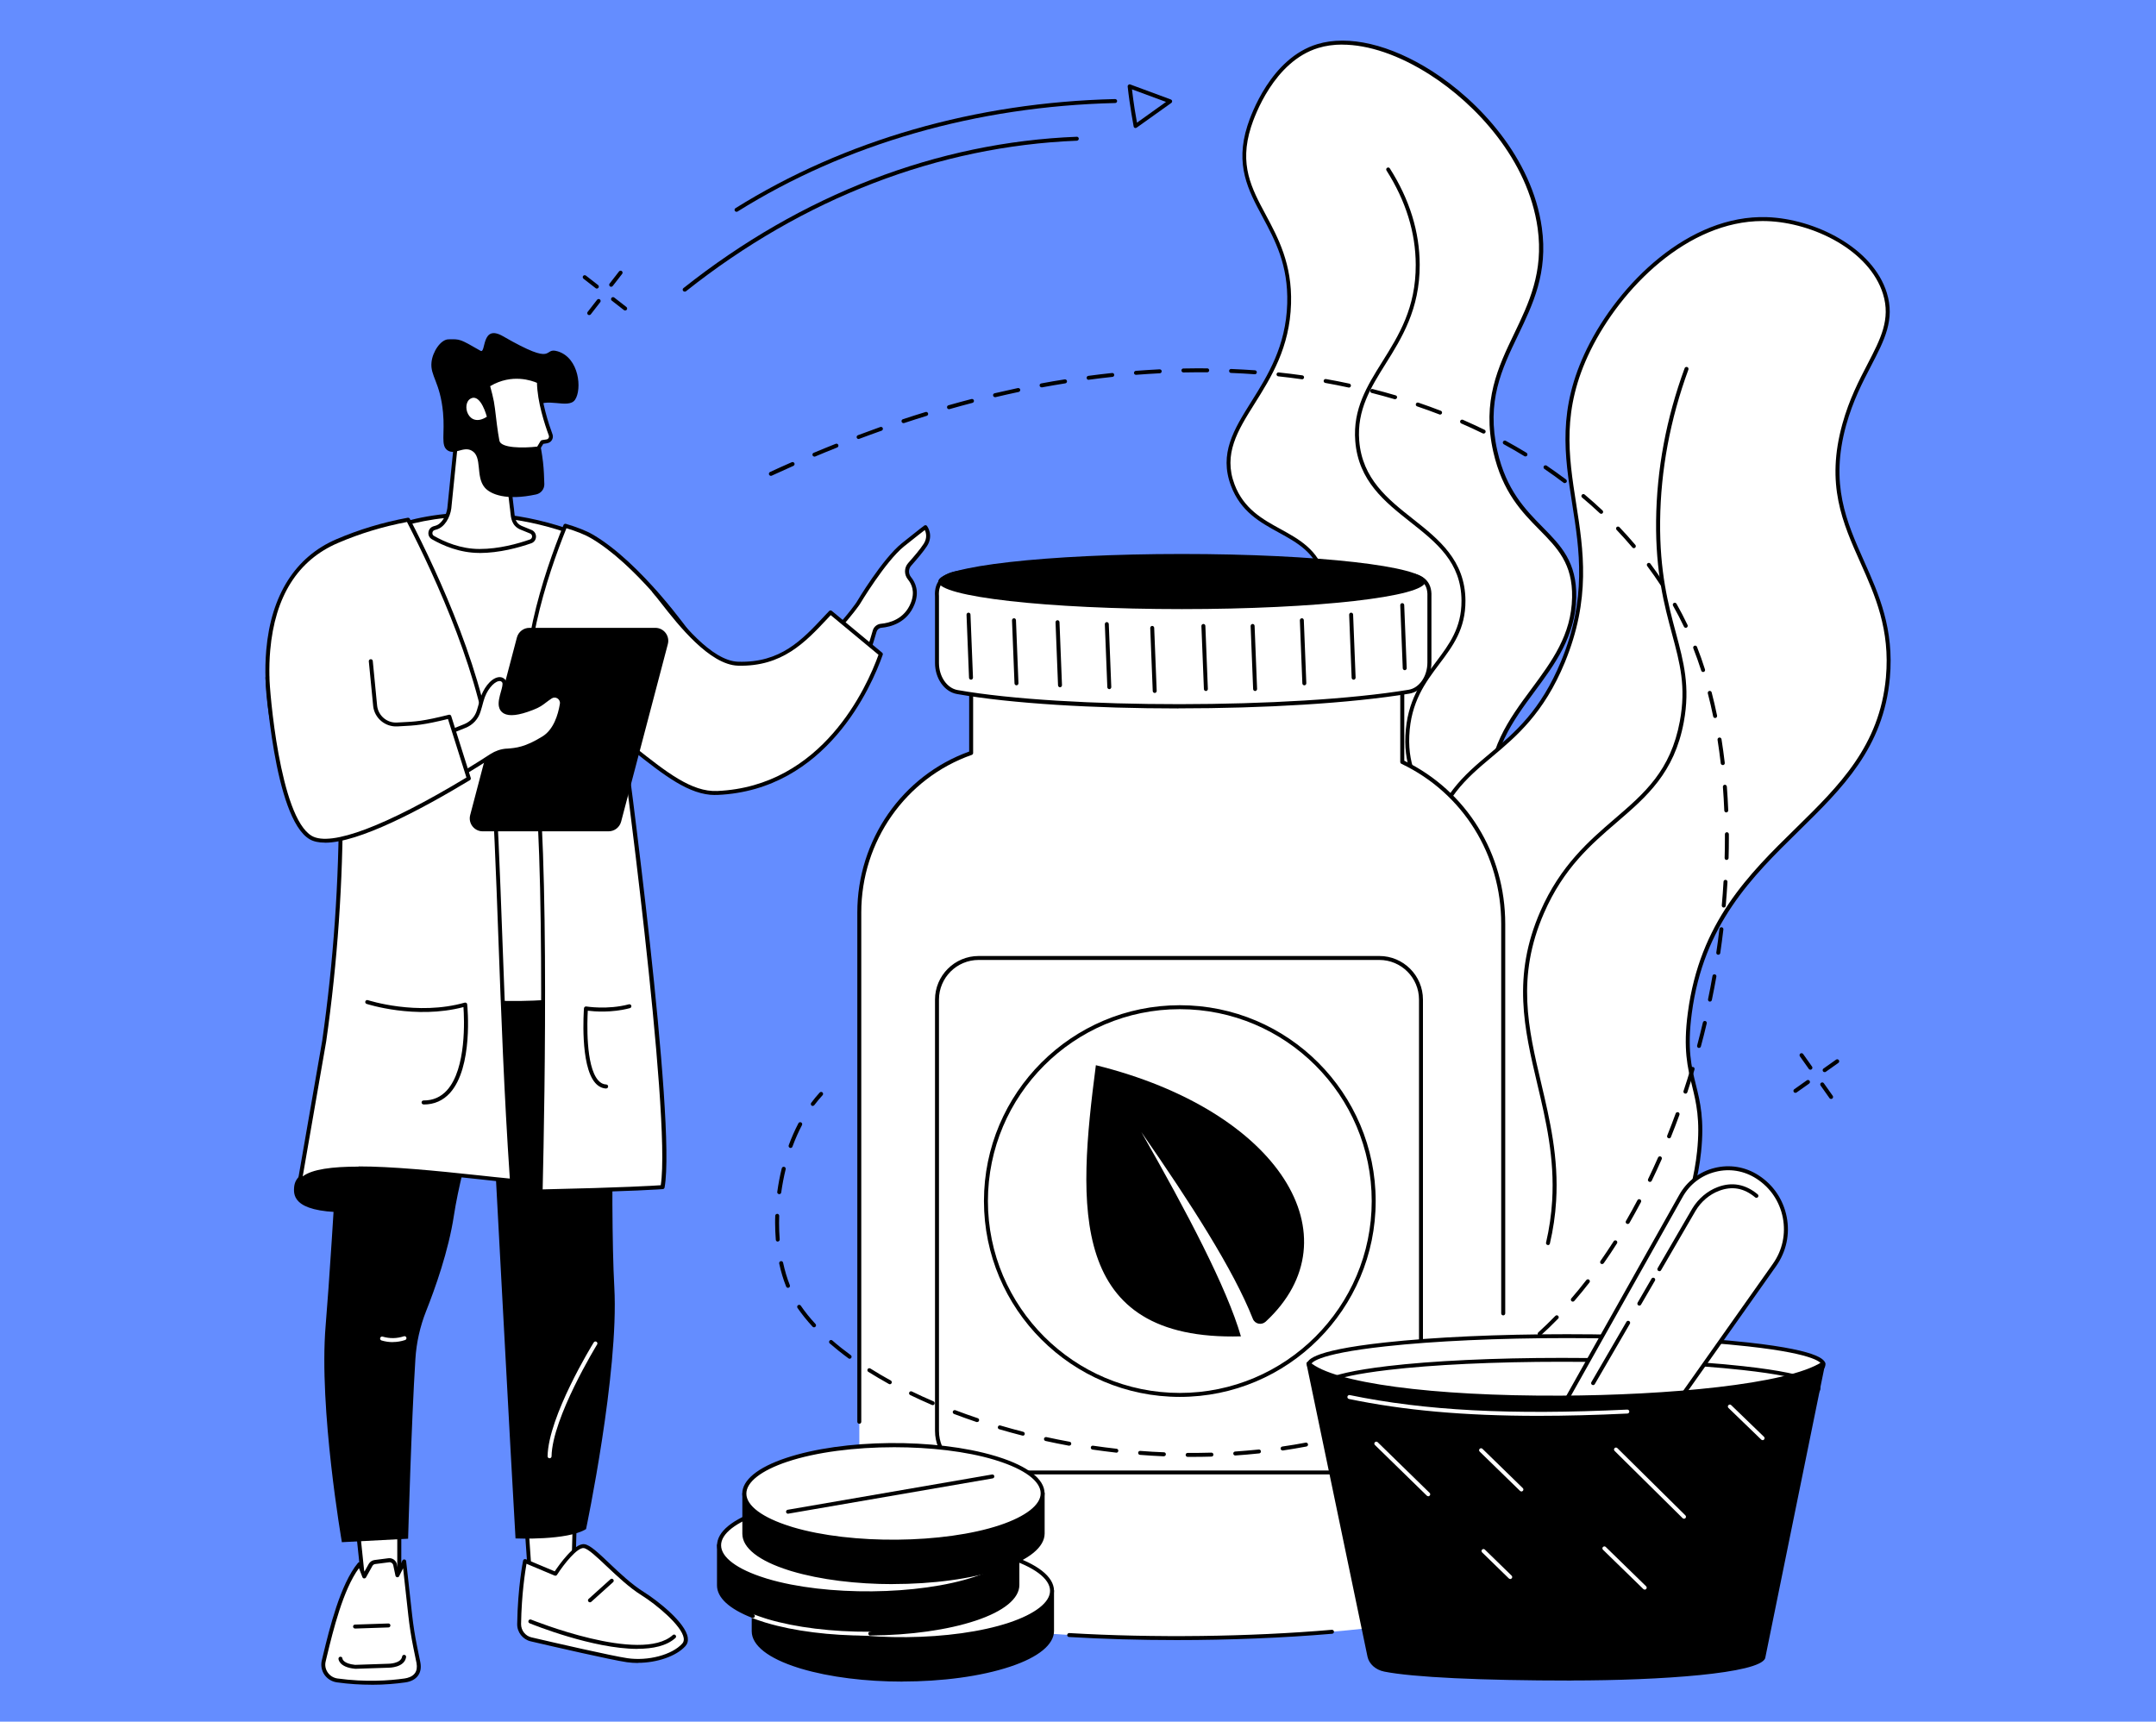<?xml version="1.0" encoding="UTF-8"?>
<svg id="Layer_1" data-name="Layer 1" xmlns="http://www.w3.org/2000/svg" viewBox="0 0 310.53 248">
  <defs>
    <style>
      .cls-1 {
        fill: #000;
      }

      .cls-1, .cls-2, .cls-3 {
        stroke-width: 0px;
      }

      .cls-2 {
        fill: #fff;
      }

      .cls-3 {
        fill: #648dff;
      }
    </style>
  </defs>
  <rect class="cls-3" width="310.53" height="248"/>
  <g id="Homeopathy">
    <g>
      <g>
        <g>
          <path class="cls-2" d="M192.66,144.16c-2.89-2.22,9.53-11.27,6.56-21.15-2.71-9.03-15.04-7.99-17.03-16.4-2.13-9,10.94-14.65,8.4-23.72-1.95-6.99-10.3-5.72-13.04-13.01-3.3-8.75,7.74-13.23,8.12-26.15.35-12.07-9.09-15.1-5.75-25.54.43-1.36,3.22-9.53,9.86-11.56,10.8-3.29,29.76,10.33,31.98,26.2,1.87,13.36-9.53,18.32-6.39,32.19,2.66,11.75,11.55,11.28,11.35,21.05-.23,11.56-12.76,16.07-12.03,28.81.38,6.67,3.94,7.54,2.67,12.7-2.69,10.91-21.51,19.03-24.7,16.58Z"/>
          <path class="cls-1" d="M194.47,144.88c-.87,0-1.55-.16-1.98-.5-1.38-1.06,0-3.14,1.9-6.02,2.65-4.01,6.29-9.51,4.56-15.27-1.33-4.43-5.09-6.4-8.73-8.31-3.58-1.88-7.29-3.81-8.3-8.11-1.08-4.57,1.65-8.31,4.3-11.92,2.75-3.76,5.35-7.32,4.11-11.78-.95-3.4-3.47-4.78-6.13-6.25-2.7-1.48-5.5-3.02-6.9-6.74-1.75-4.65.42-8.12,2.94-12.14,2.34-3.73,4.98-7.95,5.16-14.12.16-5.55-1.74-9.09-3.57-12.51-2.05-3.82-3.98-7.42-2.16-13.11.51-1.61,3.41-9.72,10.05-11.74,4.5-1.37,10.53.05,16.55,3.89,6.71,4.29,14.39,12.46,15.8,22.54.91,6.49-1.29,11.06-3.42,15.49-2.36,4.91-4.59,9.55-2.98,16.68,1.28,5.65,4.05,8.46,6.49,10.94,2.67,2.71,4.97,5.05,4.87,10.17-.11,5.58-3.09,9.61-5.97,13.5-3.16,4.28-6.44,8.7-6.06,15.28.17,3.03,1.01,4.83,1.75,6.43.87,1.87,1.62,3.49.91,6.36-1.94,7.88-11.92,13.99-18.15,16.18-2.01.7-3.73,1.06-5.02,1.06ZM193.34,6.42c-1.23,0-2.4.16-3.47.49-6.37,1.94-9.18,9.81-9.68,11.37-1.74,5.46.05,8.8,2.12,12.66,1.78,3.33,3.81,7.1,3.64,12.8-.18,6.33-2.87,10.62-5.25,14.41-2.44,3.89-4.54,7.25-2.89,11.63,1.33,3.52,4.03,5.01,6.64,6.44,2.65,1.46,5.39,2.96,6.41,6.59,1.32,4.73-1.48,8.56-4.2,12.27-2.69,3.67-5.22,7.14-4.2,11.46.96,4.05,4.38,5.84,8.01,7.74,3.74,1.96,7.61,3.98,9.01,8.65,1.81,6.02-1.91,11.64-4.63,15.75-1.67,2.52-2.99,4.52-2.03,5.25.89.68,3.36.43,6.46-.65,6.12-2.14,15.9-8.11,17.79-15.77.66-2.68-.02-4.14-.87-5.98-.76-1.64-1.62-3.49-1.8-6.63-.39-6.79,2.94-11.3,6.17-15.66,2.96-4,5.75-7.78,5.86-13.17.1-4.88-2.13-7.14-4.71-9.76-2.5-2.53-5.32-5.41-6.64-11.22-1.66-7.32.72-12.27,3.02-17.05,2.09-4.35,4.25-8.84,3.37-15.16-1.38-9.89-8.93-17.92-15.54-22.13-4.43-2.83-8.84-4.32-12.61-4.32Z"/>
        </g>
        <path class="cls-1" d="M196.55,141.3c-.09,0-.18-.05-.24-.13-.09-.13-.05-.31.08-.4,7.51-4.96,11.67-10.06,12.39-15.17.53-3.8-1.1-6.33-2.83-9.01-1.84-2.86-3.75-5.81-3.53-10.61.23-5.06,2.36-7.89,4.42-10.64,1.89-2.52,3.68-4.9,3.66-8.81-.03-5.54-3.59-8.35-7.36-11.33-3.68-2.91-7.49-5.92-7.94-11.67-.36-4.62,1.7-7.92,3.89-11.42,2.38-3.81,4.84-7.74,4.82-13.97-.01-4.64-1.43-9.21-4.21-13.58-.08-.13-.05-.31.09-.39.13-.08.31-.05.39.09,2.84,4.46,4.29,9.13,4.3,13.88.02,6.39-2.6,10.58-4.91,14.27-2.13,3.41-4.15,6.64-3.8,11.07.43,5.5,4.14,8.43,7.72,11.26,3.71,2.93,7.54,5.96,7.58,11.77.02,4.11-1.82,6.56-3.78,9.16-2.01,2.67-4.09,5.44-4.31,10.32-.21,4.61,1.65,7.49,3.44,10.27,1.79,2.77,3.48,5.39,2.92,9.4-.74,5.28-4.99,10.51-12.64,15.57-.05.03-.1.05-.16.05Z"/>
      </g>
      <g>
        <g>
          <path class="cls-2" d="M190.79,215.81c-1.56-1.91,9.52-8.64,15.3-26.93,3.49-11.08,3.29-20.86,3.03-30.01-.65-22.66-6.14-25.55-3.3-37,3.41-13.74,13.15-11.64,19.31-26.55,7.59-18.39-4.62-27.93,3.68-44.92,4.54-9.28,14.43-19.23,25.69-18.83,6.81.24,15,4.29,16.98,10.7,1.91,6.19-3.38,9.96-5.85,18.88-4.41,15.92,7.66,21.22,6.28,36.46-1.87,20.69-25.23,23.35-28.53,48.32-1.33,10.05,2.35,10.46,1.34,19.98-3.4,32.15-50.85,53.69-53.93,49.91Z"/>
          <path class="cls-1" d="M192.24,216.53c-.75,0-1.36-.15-1.67-.53-.72-.88.42-2.25,2.48-4.72,3.41-4.09,9.12-10.92,12.76-22.48,3.55-11.26,3.27-21.17,3.02-29.92-.31-10.72-1.68-16.9-2.78-21.87-1.22-5.5-2.02-9.13-.51-15.21,1.77-7.15,5.29-10.11,9.02-13.24,3.61-3.03,7.34-6.17,10.3-13.35,3.72-9.02,2.64-15.92,1.59-22.6-1.1-7.03-2.14-13.66,2.1-22.34,4.61-9.42,14.7-19.38,25.96-18.99,6.89.24,15.23,4.38,17.25,10.9,1.19,3.86-.33,6.79-2.25,10.49-1.23,2.37-2.63,5.06-3.6,8.55-2.37,8.54.04,13.92,2.58,19.63,2.14,4.79,4.34,9.74,3.71,16.79-.91,10.08-6.84,15.9-13.12,22.06-6.74,6.61-13.71,13.44-15.41,26.27-.68,5.13-.06,7.65.6,10.32.61,2.45,1.23,4.99.74,9.65-1.54,14.57-11.98,26.21-20.46,33.42-10.03,8.52-21.43,14.39-28.29,16.43-1.31.39-2.84.75-4.01.75ZM253.86,31.84c-10.76,0-20.36,9.6-24.8,18.68-4.16,8.51-3.13,15.06-2.05,22,1.06,6.76,2.15,13.74-1.63,22.91-3.02,7.32-6.97,10.64-10.46,13.57-3.81,3.2-7.1,5.97-8.83,12.94-1.48,5.96-.68,9.53.52,14.95,1.11,4.99,2.48,11.2,2.79,21.97.25,8.79.54,18.76-3.04,30.11-3.68,11.66-9.43,18.55-12.87,22.67-1.68,2.02-2.9,3.48-2.48,3.99.35.43,1.87.55,5.08-.4,11.41-3.39,45.46-22.13,48.34-49.36.48-4.56-.13-7.05-.72-9.45-.64-2.6-1.31-5.3-.61-10.54,1.72-13.02,8.76-19.93,15.57-26.6,6.2-6.08,12.06-11.83,12.96-21.7.62-6.9-1.55-11.78-3.66-16.5-2.59-5.8-5.03-11.28-2.61-20.01.98-3.54,2.39-6.26,3.64-8.66,1.86-3.59,3.34-6.42,2.21-10.06-1.94-6.28-10.02-10.27-16.72-10.5-.21,0-.42-.01-.63-.01Z"/>
        </g>
        <path class="cls-1" d="M222.95,179.34s-.04,0-.06,0c-.15-.04-.25-.19-.21-.34.46-1.99.76-4.02.88-6.03.37-6.17-.9-11.58-2.14-16.81-1.88-7.98-3.66-15.52.44-24.89,2.89-6.6,7.04-10.17,10.7-13.32,4.33-3.72,8.07-6.94,9.39-14.06.92-4.96.02-8.32-1.13-12.58-1.11-4.14-2.37-8.83-2.29-16.29.08-7.38,1.46-14.77,4.11-21.98.05-.15.22-.22.37-.17.15.05.22.22.17.37-2.62,7.15-3.99,14.48-4.07,21.79-.08,7.38,1.17,12.03,2.27,16.14,1.12,4.16,2.08,7.75,1.14,12.83-1.35,7.31-5.35,10.75-9.58,14.39-3.79,3.26-7.72,6.63-10.55,13.12-4.03,9.2-2.27,16.65-.41,24.53,1.24,5.27,2.53,10.72,2.15,16.97-.12,2.05-.43,4.11-.9,6.13-.03.13-.15.22-.28.22Z"/>
      </g>
    </g>
    <g>
      <path class="cls-1" d="M64.56,170.28s-3.38,4.02-13.38,4.33c-8.79.27-8.92-2.24-8.82-3.55.1-1.38,1.07-3.17,8.69-4.02,8.52-.95,13.52,3.24,13.52,3.24Z"/>
      <g>
        <path class="cls-1" d="M52.36,240.24c-1.37,0-2.85-.12-4.32-.46-.15-.03-.25-.19-.22-.34.04-.15.19-.25.34-.22,5.04,1.15,10.3-.33,10.35-.34.15-.04.31.04.35.2.04.15-.04.31-.2.35-.16.04-2.88.81-6.31.81Z"/>
        <g>
          <polygon class="cls-2" points="51.57 220.65 52.37 228.24 57.5 228.85 57.5 219.84 51.57 220.65"/>
          <path class="cls-1" d="M57.5,229.13s-.02,0-.03,0l-5.13-.6c-.13-.02-.24-.12-.25-.25l-.8-7.59c-.02-.15.09-.29.25-.31l5.93-.81c.08-.01.16.01.23.07.06.05.1.13.1.22v9c0,.08-.03.16-.1.21-.05.05-.12.07-.19.07ZM52.63,227.99l4.59.54v-8.36l-5.33.73.74,7.09Z"/>
        </g>
        <g>
          <path class="cls-2" d="M58.31,242.07c-2.14.3-5.64.57-9.76,0-1.35-.19-2.25-1.49-1.93-2.82.91-3.69,2.47-10.68,5.15-13.92l.67,1.76.92-1.66c.13-.23.35-.38.61-.41l2.02-.26c.42-.05.81.23.9.64l.32,1.52,1.01-2,.86,7.74c.17,1.54.41,3.07.72,4.58l.46,2.25c.31,1.64-.7,2.39-1.95,2.57Z"/>
          <path class="cls-1" d="M53.46,242.68c-1.5,0-3.16-.09-4.94-.34-.73-.1-1.39-.51-1.8-1.11-.41-.6-.54-1.35-.37-2.05l.19-.8c.92-3.8,2.47-10.17,5.01-13.24.06-.08.17-.12.27-.1.1.02.18.09.22.18l.45,1.18.62-1.12c.17-.3.48-.51.82-.56l2.02-.26c.56-.07,1.1.31,1.22.87l.15.73.64-1.27c.06-.11.18-.18.31-.15.12.02.22.12.23.25l.86,7.74c.17,1.52.41,3.06.72,4.56l.46,2.25c.15.77.04,1.41-.32,1.92-.38.53-1.02.88-1.86.99-1.26.18-2.93.34-4.89.34ZM51.69,225.9c-2.28,3.1-3.72,9.02-4.59,12.61l-.19.8c-.14.56-.04,1.12.29,1.6.32.47.83.79,1.4.87,4.05.56,7.5.31,9.68,0,.47-.07,1.11-.25,1.48-.76.27-.37.34-.87.23-1.47l-.46-2.25c-.31-1.52-.55-3.07-.72-4.61l-.75-6.78-.57,1.14c-.05.11-.17.17-.29.15-.12-.02-.22-.11-.24-.22l-.32-1.52c-.06-.27-.31-.45-.58-.42l-2.02.26c-.17.02-.31.12-.4.27l-.92,1.65c-.05.1-.16.15-.27.15-.11,0-.21-.08-.25-.18l-.49-1.28ZM58.31,242.07h0,0Z"/>
        </g>
        <path class="cls-1" d="M51.14,234.59c-.15,0-.28-.12-.29-.28,0-.16.12-.29.28-.29l4.81-.16c.16,0,.29.12.29.28,0,.16-.12.29-.28.29l-4.81.16s0,0,0,0Z"/>
        <path class="cls-1" d="M51.14,240.38s-.02,0-.03,0c-2.29-.22-2.36-1.39-2.36-1.44,0-.16.12-.29.28-.29.16-.01.29.11.29.27,0,.03.12.73,1.83.9l4.79-.16s1.81,0,1.98-1.04c.02-.16.17-.26.33-.24.16.02.26.17.24.33-.24,1.52-2.44,1.52-2.53,1.52l-4.8.16s0,0,0,0Z"/>
        <g>
          <polygon class="cls-2" points="75.62 216.61 76.39 227.69 82.56 227.69 82.85 216.61 75.62 216.61"/>
          <path class="cls-1" d="M82.56,227.97h-6.18c-.15,0-.27-.12-.28-.27l-.77-11.08c0-.08.02-.16.08-.21.05-.06.13-.09.21-.09h7.23c.08,0,.15.03.2.09.05.06.08.13.08.21l-.29,11.08c0,.15-.13.28-.29.28ZM76.65,227.4h5.63l.27-10.51h-6.64l.73,10.51Z"/>
        </g>
        <g>
          <path class="cls-2" d="M74.77,233.94c-.02,1.05.7,1.97,1.72,2.21,3.55.83,11.55,2.67,13.83,3.01,2.96.44,6.6-.47,8.17-2.2,1.56-1.73-3.5-5.87-5.91-7.37-3.57-2.24-7.01-6.65-8.45-6.85-1.44-.2-4.13,3.98-4.13,3.98l-4.39-1.85s-.77,3.76-.84,9.08Z"/>
          <path class="cls-1" d="M91.88,239.55c-.54,0-1.07-.04-1.59-.11-2.31-.34-10.46-2.22-13.86-3.01-1.14-.27-1.96-1.31-1.94-2.49.08-5.28.84-9.1.85-9.13.02-.08.07-.16.15-.2.08-.04.17-.04.24-.01l4.17,1.75c.61-.91,2.85-4.11,4.28-3.91.81.11,1.98,1.22,3.59,2.75,1.5,1.43,3.21,3.04,4.97,4.14,1.93,1.21,6.02,4.4,6.32,6.57.07.49-.05.9-.35,1.23-1.32,1.46-4.12,2.4-6.83,2.4ZM75.83,225.26c-.18,1.04-.71,4.37-.78,8.68-.01.91.62,1.72,1.5,1.92,3.39.79,11.52,2.66,13.81,3,2.97.44,6.45-.48,7.91-2.11.18-.2.25-.46.21-.77-.26-1.84-4.07-4.93-6.06-6.17-1.81-1.13-3.53-2.77-5.06-4.21-1.36-1.29-2.65-2.51-3.28-2.6-.92-.12-2.85,2.29-3.85,3.85-.07.12-.22.16-.35.11l-4.07-1.71ZM74.77,233.94h0,0Z"/>
        </g>
        <path class="cls-1" d="M91.82,237.52c-6.42,0-15.05-3.49-15.54-3.69-.15-.06-.22-.23-.16-.37.06-.15.23-.22.37-.16.16.06,15.81,6.39,20.41,2.23.12-.11.3-.1.4.02.11.12.1.3-.02.4-1.26,1.14-3.23,1.56-5.47,1.56Z"/>
        <path class="cls-1" d="M84.97,230.81c-.08,0-.16-.03-.21-.09-.11-.12-.1-.3.02-.4l3.14-2.83c.12-.11.3-.1.4.02.11.12.1.3-.02.4l-3.14,2.83c-.05.05-.12.07-.19.07Z"/>
        <path class="cls-1" d="M49.82,144.37s-1.91,34.64-2.92,46.6c-1,11.96,2.34,31.18,2.34,31.18l9.54-.5s.47-16.83,1.05-25.9c.15-2.36.67-4.68,1.54-6.88,1.29-3.24,3.23-8.68,4-13.74,1.19-7.85,5.26-20.24,5.26-20.24,0,0,3.3,61.86,3.62,66.72,0,0,7.48.33,10.16-1.35,0,0,4.75-22.56,4.07-34.83-.68-12.27.07-42.77.07-42.77l-38.72,1.7Z"/>
        <path class="cls-2" d="M56.57,193.33c-.54,0-1.09-.08-1.62-.24-.15-.05-.24-.2-.19-.36.05-.15.2-.24.36-.19,1,.3,2.06.28,3.05-.05.15-.05.31.03.36.18.05.15-.03.31-.18.36-.58.19-1.18.29-1.78.29Z"/>
        <path class="cls-2" d="M79.15,210.06h0c-.16,0-.28-.13-.28-.29.1-5.72,6.38-15.97,6.65-16.4.08-.13.26-.18.39-.09.13.08.18.26.09.39-.06.1-6.46,10.55-6.56,16.11,0,.16-.13.28-.29.28Z"/>
      </g>
      <g>
        <g>
          <path class="cls-2" d="M120.31,90.88c2.07-2.18,3.27-3.94,3.27-3.94,0,0,3.68-6.21,6.48-8.45,2.79-2.25,3.23-2.54,3.23-2.54,0,0,.88,1.17,0,2.54-.5.78-1.5,1.95-2.26,2.81-.51.57-.51,1.41-.03,2,.6.74,1.14,1.94.46,3.64-1,2.55-3.33,3.09-4.53,3.2-.45.04-.83.35-.95.79-.2.73-.56,1.93-1.09,3.44l-4.57-3.48Z"/>
          <path class="cls-1" d="M124.88,94.65c-.06,0-.12-.02-.17-.06l-4.57-3.48c-.06-.05-.11-.12-.11-.2,0-.08.02-.16.08-.22,2.03-2.14,3.23-3.89,3.24-3.91.14-.24,3.73-6.26,6.53-8.52,2.77-2.23,3.23-2.54,3.25-2.56.13-.08.3-.06.39.07.04.05.98,1.34.01,2.87-.51.8-1.53,1.99-2.29,2.85-.41.46-.42,1.15-.03,1.63.63.77,1.24,2.08.51,3.93-1.05,2.66-3.44,3.26-4.77,3.38-.34.03-.61.26-.7.58-.21.75-.57,1.95-1.1,3.46-.03.09-.1.15-.19.18-.03,0-.05.01-.08.01ZM120.73,90.84l4.01,3.05c.46-1.32.77-2.37.96-3.05.15-.55.62-.94,1.2-.99,1.2-.11,3.36-.65,4.29-3.02.63-1.59.12-2.7-.42-3.36-.57-.7-.56-1.7.04-2.37.75-.84,1.75-2.01,2.24-2.78.54-.85.33-1.6.15-1.97-.35.27-1.17.9-2.97,2.34-2.72,2.19-6.37,8.32-6.41,8.38-.02.03-1.16,1.69-3.09,3.76Z"/>
        </g>
        <g>
          <g>
            <path class="cls-2" d="M55.4,76.45s11.6-5.61,27.79.52c13.55,5.13-2.35,42.31.2,66.9,0,0-21.32,3.21-27.3-4.9-3.15-4.28-.69-62.52-.69-62.52Z"/>
            <path class="cls-1" d="M73.99,144.8c-6.56,0-14.72-1.03-18.13-5.66-3.18-4.31-.85-60.32-.75-62.7,0-.11.07-.2.16-.25.12-.06,11.89-5.59,28.01.51,8.3,3.14,5.92,17.53,3.17,34.2-1.87,11.33-3.81,23.04-2.78,32.94.02.15-.09.29-.24.31-.38.06-4.45.65-9.44.65ZM55.67,76.64c-.85,20.16-1.8,58.85.64,62.16,5.45,7.39,24.27,5.15,26.75,4.82-.97-9.91.96-21.55,2.82-32.81,2.71-16.42,5.06-30.6-2.8-33.57-14.89-5.63-25.99-1.22-27.41-.6Z"/>
          </g>
          <g>
            <path class="cls-2" d="M99.24,91.41s-7.04-10.12-14.04-14.17c-.83-.48-2.13-1.01-3.78-1.5-2.84,6.97-7.2,19.9-5.04,29.5,2.56,11.37,1.82,52.41,1.49,66.39,13.92-.3,17.55-.62,17.55-.62,1.76-9.64-5.89-66.03-5.89-66.03l9.71-13.56Z"/>
            <path class="cls-1" d="M77.87,171.91c-.08,0-.15-.03-.2-.08-.06-.06-.09-.13-.08-.21.3-12.66,1.1-54.88-1.48-66.32-2.18-9.69,2.23-22.75,5.05-29.67.06-.14.2-.21.35-.17,1.61.48,2.94,1,3.85,1.53,6.97,4.04,14.06,14.15,14.13,14.26.07.1.07.23,0,.33l-9.65,13.47c.48,3.56,7.6,56.56,5.88,66.01-.02.13-.13.22-.26.23-.04,0-3.8.32-17.57.62h0ZM81.59,76.08c-2.8,6.92-7.05,19.66-4.93,29.09,2.57,11.42,1.81,53.13,1.5,66.16,11.72-.26,16.05-.53,17.01-.6,1.58-10.09-5.86-65.16-5.93-65.72,0-.07,0-.15.05-.2l9.6-13.4c-.94-1.32-7.45-10.23-13.83-13.92-.8-.47-2.03-.96-3.47-1.4Z"/>
          </g>
          <g>
            <path class="cls-2" d="M70.87,110.16c-.98-12.27-8.08-27.53-12.09-35.29-3.33.62-6.77,1.6-10.2,3.07-14.25,6.1-9.19,26.86-9.19,26.86l9.67-1.47.04,12.13c.03,11.54-.77,23.08-2.4,34.5l-3.58,20.58c1.3-4.24,21.31-1.33,30.63-.45-1.58-23.03-1.77-46.14-2.87-59.93Z"/>
            <path class="cls-1" d="M43.11,170.82s-.04,0-.07,0c-.15-.04-.24-.18-.21-.33l3.58-20.58c1.62-11.37,2.43-22.96,2.4-34.46l-.04-11.8-9.35,1.42c-.15.02-.29-.07-.32-.21-.01-.05-1.27-5.3-.75-11.23.69-7.9,4.18-13.42,10.11-15.96,3.24-1.39,6.69-2.43,10.26-3.09.12-.02.25.04.31.15,4.11,7.96,11.14,23.14,12.12,35.4.52,6.54.84,15.04,1.2,24.89.4,10.75.84,22.93,1.68,35.04,0,.08-.03.17-.09.22-.06.06-.14.09-.23.08-1.36-.13-2.97-.3-4.67-.49-9.21-.99-24.62-2.66-25.66.74-.04.12-.15.2-.27.2ZM51.64,168.02c4.75,0,10.95.6,17.46,1.3,1.56.17,3.05.33,4.33.45-.82-12.01-1.26-24.07-1.65-34.72-.36-9.84-.67-18.34-1.2-24.87-.97-12.07-7.86-27.03-11.96-34.99-3.46.66-6.8,1.67-9.93,3.02-5.8,2.48-9.09,7.69-9.77,15.47-.45,5.1.44,9.7.68,10.81l9.41-1.43c.08-.01.17.01.23.07.06.05.1.13.1.22l.04,12.13c.03,11.52-.77,23.14-2.4,34.55l-3.38,19.43c1.34-1.03,4.23-1.41,8.05-1.41Z"/>
          </g>
          <path class="cls-1" d="M87.32,156.8s-.01,0-.02,0c-.6-.03-1.13-.31-1.57-.81-2.22-2.54-1.64-10.41-1.62-10.75,0-.08.05-.15.11-.2.06-.05.14-.07.22-.06.03,0,3.04.51,6.14-.31.15-.04.31.05.35.2.04.15-.05.31-.2.35-2.67.71-5.2.48-6.07.37-.08,1.48-.34,7.93,1.49,10.02.34.39.72.59,1.17.61.16,0,.28.14.27.3,0,.15-.13.27-.28.27Z"/>
          <path class="cls-1" d="M61.04,159.09h-.04c-.16,0-.28-.13-.28-.29,0-.16.13-.28.29-.28.01,0,.02,0,.03,0,1.33,0,2.45-.49,3.33-1.46,2.84-3.13,2.5-10.35,2.38-11.99-6.91,1.82-13.88-.44-13.95-.46-.15-.05-.23-.21-.18-.36.05-.15.21-.23.36-.18.07.02,7.1,2.3,13.95.36.08-.02.17,0,.24.04.07.05.12.12.12.21.04.37.88,9.05-2.49,12.77-.99,1.09-2.26,1.65-3.76,1.65Z"/>
        </g>
        <g>
          <path class="cls-2" d="M126.88,94.23c-2.68,7.58-9.78,19.4-23.56,20-4.79.21-9.45-4.54-15.76-9.26,0,0,6.61-19.88,7.05-19.34,2.06,2.53,7.22,9.85,11.72,9.97,6.66.18,9.87-3.75,13.31-7.39l7.24,6.01Z"/>
          <path class="cls-1" d="M103.01,114.52c-3.77,0-7.35-2.84-11.86-6.4-.82-.65-1.66-1.31-2.54-1.99-.13-.1-.15-.28-.05-.4.1-.13.28-.15.4-.05.88.68,1.72,1.35,2.54,1.99,4.54,3.59,8.13,6.43,11.8,6.27,15.16-.66,21.55-14.94,23.23-19.62l-6.88-5.71c-.16.17-.32.34-.48.51-3.2,3.41-6.51,6.93-12.86,6.77-4.11-.11-8.66-5.91-11.1-9.03-.51-.65-.91-1.16-1.2-1.49-.1-.12-.09-.3.02-.4.12-.11.3-.09.4.02.3.34.71.86,1.22,1.52,2.38,3.04,6.82,8.7,10.67,8.81,6.1.18,9.18-3.11,12.43-6.59.22-.24.44-.47.67-.71.1-.11.27-.12.39-.02l7.24,6.01c.09.08.13.2.09.31-1.61,4.56-8.09,19.5-23.81,20.19-.11,0-.22,0-.33,0Z"/>
        </g>
        <g>
          <path class="cls-1" d="M87.66,119.75h-18.14c-1.22,0-2.11-1.16-1.8-2.34l6.73-25.58c.22-.82.96-1.39,1.8-1.39h18.14c1.22,0,2.11,1.16,1.8,2.34l-6.73,25.58c-.22.82-.96,1.39-1.8,1.39Z"/>
          <g>
            <path class="cls-2" d="M64.64,105.52l2.34-.94c.94-.38,1.66-1.15,1.96-2.12.12-.39.27-.88.43-1.49.63-2.39,2.49-3.81,3.21-2.83.43.59-.65,2.38-.44,3.56.36,2.02,3.95.53,4.54.3,1.35-.52,1.58-.95,2.62-1.63.77-.51,1.77.16,1.62,1.07-.28,1.69-.96,3.84-2.62,4.87-2.66,1.66-4,1.71-5.35,1.81-.76.06-1.49.31-2.13.72-.97.63-2.55,1.64-4.47,2.8l-1.7-6.13Z"/>
            <path class="cls-1" d="M66.34,111.93s-.07,0-.11-.02c-.08-.03-.15-.1-.17-.19l-1.7-6.13c-.04-.14.03-.29.17-.34l2.34-.94c.86-.35,1.52-1.05,1.8-1.94.13-.43.28-.92.42-1.48.45-1.7,1.58-3.13,2.64-3.33.44-.08.82.06,1.08.41.3.41.11,1.08-.11,1.85-.17.62-.37,1.31-.28,1.82.05.3.19.51.42.64.44.24,1.42.35,3.65-.52l.08-.03c.87-.33,1.25-.62,1.72-.99.23-.18.49-.38.84-.61.45-.3,1.01-.3,1.46,0,.46.3.68.82.6,1.35-.28,1.7-.99,3.97-2.75,5.07-2.64,1.65-4.03,1.75-5.37,1.85h-.12c-.7.06-1.39.3-2,.69-.98.64-2.55,1.64-4.48,2.8-.05.03-.1.04-.15.04ZM64.98,105.69l1.53,5.52c1.77-1.08,3.22-2,4.14-2.6.69-.44,1.47-.71,2.27-.77h.12c1.27-.1,2.58-.2,5.11-1.77,1.58-.99,2.23-3.09,2.49-4.68.06-.37-.14-.65-.34-.78-.26-.17-.58-.17-.84,0-.33.22-.57.4-.81.58-.49.38-.92.71-1.87,1.07l-.08.03c-1.98.77-3.34.93-4.14.48-.39-.22-.62-.56-.71-1.03-.11-.64.1-1.4.29-2.08.15-.52.33-1.17.19-1.36-.12-.17-.28-.23-.51-.18-.72.14-1.76,1.29-2.19,2.92-.15.56-.29,1.07-.43,1.5-.33,1.05-1.1,1.89-2.13,2.3l-2.11.85Z"/>
          </g>
        </g>
        <g>
          <path class="cls-2" d="M67.51,112.13c-7.1,4.29-18.94,10.73-22.76,8.53-4.89-2.83-6.24-21.9-6.24-23.04l14.81-3.11.7,7.18c.18,1.58,1.56,2.74,3.15,2.66,2.5-.13,3.42-.1,7.53-1.12l2.81,8.9Z"/>
          <path class="cls-1" d="M46.79,121.38c-.87,0-1.61-.15-2.18-.48-5.2-3.01-6.38-23.09-6.38-23.28,0-.16.13-.29.29-.29s.29.13.29.29c0,1.63,1.46,20.1,6.1,22.79,2.74,1.59,10.65-1.4,22.27-8.41l-2.66-8.43c-3.6.88-4.68.93-6.76,1.04l-.56.03c-1.73.08-3.25-1.19-3.45-2.91l-.63-6.46c-.02-.16.1-.3.26-.31.16-.02.3.1.31.26l.63,6.46c.17,1.42,1.42,2.48,2.85,2.4l.57-.03c2.1-.1,3.15-.15,6.91-1.09.15-.04.3.05.34.19l2.81,8.9c.04.13-.01.26-.12.33-7.15,4.32-16.03,9.01-20.86,9.01Z"/>
        </g>
      </g>
      <g>
        <g>
          <path class="cls-2" d="M72.64,64.83c.07.03.12.1.12.18l.94,7.97c.19,1.13,0,2.43,1.31,3.02l1.45.59c.63.26.61,1.16-.03,1.39-1.72.6-4.48,1.37-7.34,1.38-2.83,0-5.27-1.09-6.73-1.93-.57-.33-.46-1.19.18-1.37l.24-.07c1.09-.29,1.78-1.66,1.93-2.78l1.15-11.33c.02-.15.18-.25.32-.18l6.46,3.12Z"/>
          <path class="cls-1" d="M69.05,79.65c-2.83,0-5.28-1.07-6.84-1.97-.37-.21-.56-.6-.5-1.02.06-.42.35-.75.76-.86l.24-.07c.93-.25,1.58-1.5,1.72-2.54l1.15-11.32c.02-.17.11-.31.26-.39.15-.08.32-.09.47-.01l6.46,3.12c.16.08.26.23.28.4l.93,7.97c.04.22.06.47.08.7.09.91.16,1.69,1.06,2.09l1.44.59c.4.16.65.55.64.98-.01.43-.28.8-.69.94-1.81.63-4.58,1.39-7.44,1.4h-.03ZM66.14,62.01l-1.14,11.24c-.17,1.27-.96,2.71-2.14,3.03l-.24.07c-.19.05-.31.19-.34.39-.02.19.06.36.22.45,1.5.86,3.85,1.89,6.55,1.89h.03c2.78,0,5.48-.75,7.25-1.37.28-.1.3-.35.31-.42,0-.15-.07-.35-.29-.44l-1.45-.59c-1.2-.55-1.31-1.62-1.4-2.56-.02-.22-.04-.46-.08-.68l-.93-7.95-6.35-3.07ZM72.52,65.09s0,0,0,0c0,0,0,0,0,0Z"/>
        </g>
        <g>
          <path class="cls-1" d="M80.33,50.61c-2.28-.69.04,2.39-7.89-2.18-3.16-1.82-2.41,2.57-3.23,2.1-3.03-1.74-2.93-1.68-4.62-1.65-1.12.02-2.29,1.8-2.44,3.3-.21,1.98,1.25,2.86,1.66,7.25.29,3.08-.38,4.75.66,5.45,1.05.7,2.28-.64,3.48.04,1.56.88.52,3.7,1.85,5.29.84,1.01,3.15,1.94,7.43,1.01.69-.15,1.19-.78,1.17-1.49-.03-.91-.06-2.07-.19-3.17-.61-5.24-2.06-6.74-1.13-7.84,1.42-1.68,4.76.29,5.74-1.13,1.02-1.48.63-6.03-2.49-6.98Z"/>
          <g>
            <path class="cls-2" d="M70.27,55.49l.36,1.4c.17.66.29,1.32.37,2,.14,1.27.41,3.44.65,4.64.35,1.77,5.9,1.06,5.9,1.06l.55-.91.65-.1c.13-.02.25-.06.35-.14.25-.2.33-.52.23-.8-.56-1.52-1.68-4.89-1.7-7.67,0,0-3.53-1.89-7.35.52Z"/>
            <path class="cls-1" d="M75.22,65.02c-1.67,0-3.62-.26-3.86-1.44-.24-1.22-.51-3.45-.65-4.67-.07-.66-.2-1.32-.36-1.96l-.36-1.39c-.03-.12.02-.25.12-.31,3.92-2.47,7.48-.61,7.63-.53.09.05.15.15.15.25.02,2.78,1.18,6.22,1.68,7.57.15.4.02.85-.32,1.12-.13.1-.3.17-.48.2l-.52.08-.48.79c-.05.07-.12.12-.21.14-.24.03-1.23.15-2.36.15ZM70.6,55.63l.31,1.19c.17.67.3,1.35.38,2.04.14,1.21.4,3.42.64,4.62.21,1.08,3.4,1.09,5.45.85l.47-.79c.04-.07.12-.12.2-.14l.65-.1c.09-.01.16-.04.21-.08.14-.11.2-.31.14-.48-.62-1.68-1.65-4.86-1.71-7.59-.68-.3-3.6-1.39-6.73.47Z"/>
          </g>
          <path class="cls-2" d="M70.12,60.03s-.86-3.36-2.3-2.63c-1.44.72-.4,4.39,2.3,2.63Z"/>
        </g>
      </g>
    </g>
    <g>
      <g>
        <path class="cls-1" d="M88.02,41.31c-.06,0-.12-.02-.17-.06-.12-.1-.15-.28-.05-.4l1.36-1.75c.1-.12.28-.15.4-.05.12.1.15.28.05.4l-1.36,1.75c-.06.07-.14.11-.23.11Z"/>
        <path class="cls-1" d="M84.86,45.39c-.06,0-.12-.02-.17-.06-.12-.1-.15-.28-.05-.4l1.36-1.75c.1-.12.28-.15.4-.05.12.1.15.28.05.4l-1.36,1.75c-.06.07-.14.11-.23.11Z"/>
        <path class="cls-1" d="M85.96,41.57c-.06,0-.12-.02-.17-.06l-1.75-1.36c-.12-.1-.15-.28-.05-.4.1-.12.28-.15.4-.05l1.75,1.36c.12.1.15.28.05.4-.06.07-.14.11-.23.11Z"/>
        <path class="cls-1" d="M90.04,44.73c-.06,0-.12-.02-.17-.06l-1.75-1.36c-.12-.1-.15-.28-.05-.4.1-.12.28-.15.4-.05l1.75,1.36c.12.1.15.28.05.4-.06.07-.14.11-.23.11Z"/>
      </g>
      <g>
        <path class="cls-1" d="M262.8,154.44c-.09,0-.18-.04-.23-.12-.09-.13-.06-.31.07-.4l1.81-1.28c.13-.09.31-.06.4.07.09.13.06.31-.07.4l-1.81,1.28c-.05.04-.11.05-.16.05Z"/>
        <path class="cls-1" d="M258.59,157.42c-.09,0-.18-.04-.23-.12-.09-.13-.06-.31.07-.4l1.81-1.28c.13-.09.31-.06.4.07.09.13.06.31-.07.4l-1.81,1.28c-.05.04-.11.05-.16.05Z"/>
        <path class="cls-1" d="M260.75,154.09c-.09,0-.18-.04-.23-.12l-1.28-1.81c-.09-.13-.06-.31.07-.4.13-.09.31-.06.4.07l1.28,1.81c.09.13.06.31-.07.4-.05.04-.11.05-.16.05Z"/>
        <path class="cls-1" d="M263.73,158.3c-.09,0-.18-.04-.23-.12l-1.28-1.81c-.09-.13-.06-.31.07-.4.13-.09.31-.06.4.07l1.28,1.81c.09.13.06.31-.07.4-.05.04-.11.05-.16.05Z"/>
      </g>
      <g>
        <path class="cls-1" d="M98.61,42.01c-.08,0-.17-.04-.22-.11-.1-.12-.08-.3.05-.4,16.98-13.47,36.57-21.01,56.64-21.8.16-.02.29.12.3.27,0,.16-.12.29-.27.3-19.95.79-39.42,8.28-56.3,21.68-.05.04-.12.06-.18.06Z"/>
        <path class="cls-1" d="M106.08,30.51c-.1,0-.19-.05-.24-.13-.08-.13-.04-.31.09-.39,15.68-9.8,34.59-15.24,54.68-15.72.15,0,.29.12.29.28,0,.16-.12.29-.28.29-19.99.48-38.8,5.88-54.39,15.63-.05.03-.1.04-.15.04Z"/>
        <path class="cls-1" d="M163.56,18.45s-.07,0-.11-.02c-.09-.04-.16-.12-.17-.21,0-.03-.55-2.88-.86-5.75-.01-.1.03-.19.11-.26.08-.06.18-.08.27-.04l5.84,2.16c.1.04.17.13.18.23.01.1-.03.21-.12.27l-4.99,3.56s-.11.05-.17.05ZM163.04,12.87c.23,2.02.56,3.96.72,4.8l4.18-2.99-4.9-1.81Z"/>
      </g>
    </g>
    <g>
      <path class="cls-2" d="M216.51,133.1c0-10.36-5.89-19.21-14.54-23.34v-13.35h-62.09v12.05c-9.43,3.3-16.11,12.28-16.11,22.97v95.35c0,1.78,1.04,3.4,2.68,4.09,17.12,7.3,73.65,6.22,87.65.07,1.48-.65,2.42-2.13,2.42-3.75v-94.1Z"/>
      <path class="cls-1" d="M123.77,205.09c-.16,0-.29-.13-.29-.29v-73.37c0-10.41,6.47-19.7,16.11-23.17v-11.85c0-.16.13-.29.29-.29h62.09c.16,0,.29.13.29.29v13.17c8.97,4.36,14.54,13.36,14.54,23.52v56.09c0,.16-.13.29-.29.29s-.29-.13-.29-.29v-56.09c0-10-5.51-18.84-14.38-23.08-.1-.05-.16-.15-.16-.26v-13.06h-61.52v11.77c0,.12-.08.23-.19.27-9.52,3.34-15.92,12.46-15.92,22.7v73.37c0,.16-.13.29-.29.29Z"/>
      <path class="cls-1" d="M169.44,236.25c-5.27,0-10.5-.15-15.46-.44-.16,0-.28-.14-.27-.3,0-.16.15-.28.3-.27,12.14.72,25.93.55,37.81-.47.16-.01.3.1.31.26.01.16-.1.3-.26.31-7.06.6-14.78.91-22.44.91Z"/>
      <g>
        <g>
          <path class="cls-2" d="M202.93,99.65c-16.14,2.65-48.75,2.92-65.06.04-1.68-.3-2.92-2.08-2.92-4.19v-9.59c-.29-3.83,4.2-3.64,6.18-3.38,20.08,2.61,37.04,2.97,59.29.36,1.99-.23,5.6-.43,5.45,3.02v9.54c0,2.12-1.26,3.92-2.95,4.2Z"/>
          <path class="cls-1" d="M169.73,102.05c-12.12,0-24.05-.69-31.91-2.08-1.8-.32-3.15-2.24-3.15-4.48v-9.59c-.08-1.11.22-2.01.9-2.65,1.41-1.33,4.12-1.21,5.61-1.01,20.99,2.73,38.15,2.83,59.22.36,1.52-.18,3.69-.29,4.9.83.62.58.92,1.41.87,2.48v9.53c0,2.26-1.37,4.18-3.19,4.48-8.58,1.41-21,2.12-33.24,2.12ZM139.38,82.69c-1.24,0-2.61.21-3.42.98-.55.52-.79,1.26-.72,2.21v9.61c0,1.96,1.15,3.64,2.68,3.91,15.46,2.73,48.25,2.71,64.96-.04,1.54-.25,2.71-1.94,2.71-3.92v-9.54c.04-.92-.19-1.58-.69-2.05-1.03-.96-3.03-.85-4.44-.68-21.12,2.48-38.31,2.37-59.36-.36-.47-.06-1.08-.12-1.72-.12Z"/>
        </g>
        <ellipse class="cls-1" cx="170.22" cy="83.77" rx="35.08" ry="3.97"/>
        <g>
          <path class="cls-1" d="M139.86,97.91c-.15,0-.28-.12-.29-.27l-.36-9.09c0-.16.12-.29.27-.3.16,0,.29.12.3.27l.36,9.09c0,.16-.12.29-.27.3,0,0,0,0-.01,0Z"/>
          <path class="cls-1" d="M146.41,98.72c-.15,0-.28-.12-.29-.27l-.36-9.09c0-.16.12-.29.27-.3.16-.02.29.12.3.27l.36,9.09c0,.16-.12.29-.27.3,0,0,0,0-.01,0Z"/>
          <path class="cls-1" d="M166.32,99.82c-.15,0-.28-.12-.29-.27l-.36-9.09c0-.16.12-.29.27-.3.16,0,.29.12.3.27l.36,9.09c0,.16-.12.29-.27.3,0,0,0,0-.01,0Z"/>
          <path class="cls-1" d="M173.69,99.54c-.15,0-.28-.12-.29-.27l-.36-9.09c0-.16.12-.29.27-.3.16-.01.29.12.3.27l.36,9.09c0,.16-.12.29-.27.3,0,0,0,0-.01,0Z"/>
          <path class="cls-1" d="M187.87,98.72c-.15,0-.28-.12-.29-.27l-.36-9.09c0-.16.12-.29.27-.3.16-.02.29.12.3.27l.36,9.09c0,.16-.12.29-.27.3,0,0,0,0-.01,0Z"/>
          <path class="cls-1" d="M194.97,97.91c-.15,0-.28-.12-.29-.27l-.36-9.09c0-.16.12-.29.27-.3.16,0,.29.12.3.27l.36,9.09c0,.16-.12.29-.27.3,0,0,0,0-.01,0Z"/>
          <path class="cls-1" d="M202.33,96.54c-.15,0-.28-.12-.29-.27l-.36-9.09c0-.16.12-.29.27-.3.16-.01.29.12.3.27l.36,9.09c0,.16-.12.29-.27.3,0,0,0,0-.01,0Z"/>
          <path class="cls-1" d="M180.78,99.54c-.15,0-.28-.12-.29-.27l-.36-9.09c0-.16.12-.29.27-.3.16-.01.29.12.3.27l.36,9.09c0,.16-.12.29-.27.3,0,0,0,0-.01,0Z"/>
          <path class="cls-1" d="M152.68,99c-.15,0-.28-.12-.29-.27l-.36-9.09c0-.16.12-.29.27-.3.16-.01.29.12.3.27l.36,9.09c0,.16-.12.29-.27.3,0,0,0,0-.01,0Z"/>
          <path class="cls-1" d="M159.78,99.27c-.15,0-.28-.12-.29-.27l-.36-9.09c0-.16.12-.29.27-.3.16,0,.29.12.3.27l.36,9.09c0,.16-.12.29-.27.3,0,0,0,0-.01,0Z"/>
        </g>
      </g>
      <path class="cls-1" d="M198.67,212.39h-57.72c-3.46,0-6.28-2.82-6.28-6.28v-62.12c0-3.46,2.82-6.28,6.28-6.28h57.72c3.46,0,6.28,2.82,6.28,6.28v62.12c0,3.46-2.82,6.28-6.28,6.28ZM140.95,138.28c-3.15,0-5.71,2.56-5.71,5.71v62.12c0,3.15,2.56,5.71,5.71,5.71h57.72c3.15,0,5.71-2.56,5.71-5.71v-62.12c0-3.15-2.56-5.71-5.71-5.71h-57.72Z"/>
      <g>
        <path class="cls-1" d="M169.93,201.22c-15.55,0-28.21-12.65-28.21-28.21s12.65-28.21,28.21-28.21,28.21,12.65,28.21,28.21-12.65,28.21-28.21,28.21ZM169.93,145.37c-15.24,0-27.64,12.4-27.64,27.64s12.4,27.64,27.64,27.64,27.64-12.4,27.64-27.64-12.4-27.64-27.64-27.64Z"/>
        <path class="cls-1" d="M157.84,153.44c-2.64,20.32-4.03,39.75,20.89,39.06-2.03-7-7.74-17.84-14.33-29.41,7.13,10.29,13.23,19.76,16.05,26.89.3.75,1.25.95,1.85.4,13.14-12.18,2.01-30.39-24.46-36.94Z"/>
      </g>
    </g>
    <g>
      <g>
        <g>
          <path class="cls-1" d="M151.52,229.14v5.79c0,1.75-2.02,3.51-6.1,4.87-8.15,2.72-21.45,2.83-29.96.29-.14-.04-.28-.08-.42-.13-4.32-1.36-6.48-3.16-6.49-4.98v-5.79c0,1.81,2.17,3.62,6.48,4.98.14.04.28.09.42.13,8.52,2.54,21.82,2.43,29.96-.29,4.07-1.36,6.1-3.12,6.1-4.87Z"/>
          <path class="cls-1" d="M129.96,242.23c-5.21,0-10.42-.62-14.58-1.86-.14-.04-.28-.08-.42-.13-4.31-1.36-6.68-3.22-6.69-5.25v-5.79c0-.16.12-.29.28-.29h0c.16,0,.29.13.29.29,0,1.73,2.29,3.45,6.29,4.7.14.04.27.08.41.13,8.42,2.51,21.78,2.38,29.79-.29,3.75-1.25,5.91-2.93,5.9-4.6,0-.16.13-.29.29-.29h0c.16,0,.29.13.29.29h0s0,5.79,0,5.79c0,1.96-2.23,3.79-6.29,5.14-4.28,1.43-9.92,2.15-15.56,2.15ZM108.85,230.89v4.1c0,1.73,2.3,3.45,6.29,4.7.14.04.27.08.41.13,8.42,2.51,21.78,2.38,29.79-.29,3.75-1.25,5.91-2.93,5.9-4.6v-4.1c-.91,1.31-2.86,2.5-5.73,3.45-8.24,2.75-21.48,2.88-30.14.29-.14-.04-.28-.08-.42-.13-3.08-.97-5.17-2.2-6.11-3.56Z"/>
        </g>
        <g>
          <path class="cls-2" d="M144.62,224.04c.14.04.28.08.42.13,8.5,2.67,8.67,7.08.39,9.85-8.15,2.72-21.45,2.83-29.96.29-.14-.04-.28-.08-.42-.13-8.5-2.67-8.67-7.08-.39-9.85,8.15-2.72,21.44-2.83,29.96-.29Z"/>
          <path class="cls-1" d="M129.96,236.44c-5.21,0-10.42-.62-14.58-1.86-.14-.04-.28-.08-.42-.13-4.29-1.35-6.67-3.21-6.69-5.23-.02-1.97,2.22-3.8,6.3-5.16,8.24-2.75,21.48-2.88,30.13-.29h0c.14.04.28.09.42.13,4.29,1.35,6.67,3.21,6.69,5.23.02,1.97-2.22,3.8-6.29,5.16-4.28,1.43-9.92,2.15-15.56,2.15ZM130.14,222.51c-5.61,0-11.23.7-15.39,2.09-3.77,1.26-5.92,2.94-5.9,4.61.01,1.73,2.31,3.44,6.29,4.69.14.04.27.08.41.13,8.42,2.51,21.78,2.38,29.79-.29,3.77-1.26,5.92-2.94,5.9-4.61-.02-1.73-2.31-3.44-6.29-4.69-.14-.04-.27-.08-.41-.13-4.04-1.21-9.22-1.8-14.4-1.8Z"/>
        </g>
      </g>
      <g>
        <path class="cls-1" d="M146.53,222.55v5.79c0,1.75-2.02,3.51-6.1,4.87-8.15,2.72-21.45,2.83-29.96.29-.14-.04-.28-.08-.42-.13-4.32-1.36-6.48-3.16-6.49-4.98v-5.79c0,1.81,2.17,3.62,6.48,4.98.14.04.28.09.42.13,8.52,2.54,21.82,2.43,29.96-.29,4.07-1.36,6.1-3.12,6.1-4.87Z"/>
        <path class="cls-2" d="M124.96,235.61c-5.42,0-10.58-.65-14.57-1.84-.14-.04-.28-.08-.42-.13-.57-.18-1.12-.37-1.63-.57-.15-.06-.22-.22-.16-.37.06-.15.22-.22.37-.16.5.19,1.03.38,1.59.56.14.04.27.08.41.13,4.03,1.2,9.29,1.85,14.79,1.82h0c.16,0,.28.13.29.28,0,.16-.13.29-.28.29-.13,0-.26,0-.39,0Z"/>
        <path class="cls-1" d="M125.35,235.61c-.16,0-.28-.13-.29-.28,0-.16.13-.29.28-.29,5.7-.03,11.03-.78,15-2.11,3.75-1.25,5.91-2.93,5.9-4.6v-4.1c-.91,1.31-2.86,2.5-5.73,3.45-8.24,2.75-21.48,2.88-30.14.29-.14-.04-.28-.08-.42-.13-3.08-.97-5.17-2.2-6.11-3.56v4.1c0,1.48,1.67,2.96,4.7,4.14.15.06.22.22.16.37-.06.15-.22.22-.37.16-3.31-1.3-5.06-2.91-5.06-4.68v-5.79h0c0-.16.13-.29.29-.29h0c.16,0,.29.13.29.29,0,1.73,2.29,3.45,6.29,4.7.14.04.27.08.41.13,8.42,2.51,21.78,2.38,29.79-.29,3.75-1.25,5.91-2.93,5.9-4.6,0-.16.13-.29.29-.29h0c.16,0,.29.13.29.29h0s0,5.79,0,5.79c0,1.96-2.23,3.79-6.29,5.14-4.03,1.34-9.42,2.1-15.18,2.14h0Z"/>
        <g>
          <path class="cls-2" d="M139.63,217.44c.14.04.28.08.42.13,8.5,2.67,8.67,7.08.39,9.85-8.15,2.72-21.45,2.83-29.96.29-.14-.04-.28-.08-.42-.13-8.5-2.67-8.67-7.08-.39-9.85,8.15-2.72,21.44-2.83,29.96-.29Z"/>
          <path class="cls-1" d="M124.97,229.84c-5.21,0-10.42-.62-14.58-1.86-.14-.04-.28-.08-.42-.13-4.29-1.35-6.67-3.21-6.69-5.23-.02-1.97,2.22-3.8,6.29-5.16,8.24-2.75,21.48-2.88,30.13-.29.14.04.28.09.42.13,4.29,1.35,6.67,3.21,6.69,5.23.02,1.97-2.22,3.8-6.29,5.16-4.28,1.43-9.92,2.15-15.56,2.15ZM125.15,215.91c-5.61,0-11.23.7-15.39,2.09-3.77,1.26-5.92,2.94-5.9,4.61.01,1.73,2.31,3.44,6.29,4.69.14.04.27.08.41.13,8.42,2.51,21.78,2.38,29.79-.29,3.77-1.26,5.92-2.94,5.9-4.61-.01-1.73-2.31-3.44-6.29-4.69-.14-.04-.27-.09-.41-.13h0c-4.04-1.21-9.22-1.8-14.4-1.8Z"/>
        </g>
      </g>
      <g>
        <g>
          <path class="cls-1" d="M150.17,215.11v5.79c0,1.75-2.02,3.51-6.1,4.87-8.15,2.72-21.45,2.83-29.96.29-.14-.04-.28-.08-.42-.13-4.32-1.36-6.48-3.16-6.49-4.98v-5.79c0,1.81,2.17,3.62,6.48,4.98.14.04.28.09.42.13,8.52,2.54,21.82,2.43,29.96-.29,4.07-1.36,6.1-3.12,6.1-4.87Z"/>
          <path class="cls-1" d="M128.61,228.19c-5.21,0-10.42-.62-14.58-1.86-.14-.04-.28-.09-.42-.13-4.31-1.36-6.68-3.22-6.69-5.25v-5.79c0-.16.12-.29.28-.29h0c.16,0,.29.13.29.29,0,1.73,2.29,3.45,6.29,4.7.14.04.27.08.41.13,8.42,2.51,21.78,2.38,29.79-.29,3.75-1.25,5.91-2.93,5.9-4.6,0-.16.13-.29.29-.29h0c.16,0,.29.13.29.29h0s0,5.79,0,5.79c0,1.96-2.23,3.79-6.29,5.14-4.28,1.43-9.92,2.15-15.56,2.15ZM107.49,216.86v4.1c0,1.73,2.3,3.45,6.29,4.7.14.04.27.08.41.13,8.42,2.51,21.78,2.38,29.79-.29,3.75-1.25,5.91-2.93,5.9-4.6v-4.1c-.91,1.31-2.86,2.5-5.73,3.45-8.24,2.75-21.48,2.88-30.14.29-.14-.04-.28-.08-.42-.13-3.08-.97-5.17-2.2-6.11-3.56Z"/>
        </g>
        <g>
          <path class="cls-2" d="M143.26,210c.14.04.28.08.42.13,8.5,2.67,8.67,7.08.39,9.85-8.15,2.72-21.45,2.83-29.96.29-.14-.04-.28-.08-.42-.13-8.5-2.67-8.67-7.08-.39-9.85,8.15-2.72,21.44-2.83,29.96-.29Z"/>
          <path class="cls-1" d="M128.6,222.4c-5.21,0-10.42-.62-14.58-1.86-.14-.04-.28-.08-.42-.13-4.29-1.35-6.67-3.21-6.69-5.23-.02-1.97,2.22-3.8,6.3-5.16,8.24-2.75,21.47-2.88,30.13-.29.14.04.28.09.42.13,4.29,1.35,6.67,3.21,6.69,5.23.02,1.97-2.22,3.8-6.29,5.16-4.28,1.43-9.92,2.15-15.56,2.15ZM128.79,208.47c-5.61,0-11.23.7-15.39,2.09-3.77,1.26-5.92,2.94-5.9,4.61.01,1.73,2.31,3.44,6.29,4.69.14.04.27.08.41.13,8.42,2.51,21.78,2.38,29.79-.29,3.77-1.26,5.92-2.94,5.9-4.61-.02-1.73-2.31-3.44-6.29-4.69-.14-.04-.27-.09-.41-.13h0c-4.04-1.21-9.22-1.8-14.4-1.8Z"/>
        </g>
        <path class="cls-1" d="M113.5,218.05c-.14,0-.26-.1-.28-.24-.03-.16.08-.3.23-.33l29.43-5.08c.16-.03.3.08.33.23.03.16-.08.3-.23.33l-29.43,5.08s-.03,0-.05,0Z"/>
      </g>
    </g>
    <path class="cls-1" d="M171.68,209.86c-.21,0-.42,0-.63,0-.16,0-.28-.13-.28-.29,0-.16.13-.28.29-.28h0c1.14,0,2.29,0,3.42-.04.15,0,.29.12.29.28,0,.16-.12.29-.28.29-.93.03-1.88.04-2.81.04ZM167.63,209.78s0,0-.01,0c-1.14-.05-2.29-.12-3.43-.21-.16-.01-.27-.15-.26-.31.01-.16.15-.27.31-.26,1.13.09,2.28.16,3.41.2.16,0,.28.14.27.3,0,.15-.13.27-.29.27ZM177.91,209.66c-.15,0-.27-.12-.28-.27-.01-.16.11-.29.27-.3,1.13-.08,2.28-.18,3.4-.29.16-.02.3.1.31.25.02.16-.1.3-.25.31-1.13.12-2.28.22-3.43.3,0,0-.01,0-.02,0ZM160.79,209.25s-.02,0-.03,0c-1.13-.13-2.28-.28-3.41-.44-.16-.02-.26-.17-.24-.32.02-.16.17-.27.32-.24,1.13.17,2.27.31,3.39.44.16.02.27.16.25.32-.02.15-.14.25-.28.25ZM184.73,208.93c-.14,0-.26-.1-.28-.24-.02-.16.09-.3.24-.32,1.13-.16,2.26-.35,3.37-.56.15-.03.3.07.33.23s-.07.3-.23.33c-1.11.21-2.26.4-3.39.57-.01,0-.03,0-.04,0ZM154.01,208.25s-.03,0-.05,0c-1.12-.21-2.26-.43-3.37-.68-.15-.03-.25-.19-.22-.34.03-.15.19-.25.34-.22,1.11.24,2.24.47,3.35.67.16.03.26.18.23.33-.03.14-.15.23-.28.23ZM191.47,207.66c-.13,0-.25-.09-.28-.22-.04-.15.06-.31.21-.34,1.11-.26,2.22-.54,3.31-.84.15-.04.31.05.35.2.04.15-.05.31-.2.35-1.09.3-2.21.59-3.33.85-.02,0-.04,0-.06,0ZM147.31,206.79s-.05,0-.07,0c-1.11-.28-2.22-.59-3.32-.91-.15-.04-.24-.2-.19-.35.04-.15.2-.24.35-.19,1.08.32,2.19.62,3.3.91.15.04.25.19.21.35-.03.13-.15.21-.28.21ZM198.07,205.82c-.12,0-.23-.08-.27-.2-.05-.15.03-.31.18-.36,1.08-.36,2.17-.74,3.22-1.14.15-.06.31.02.37.17.06.15-.02.31-.17.37-1.06.4-2.15.79-3.24,1.15-.03,0-.06.01-.09.01ZM140.74,204.85s-.06,0-.09-.01c-1.09-.37-2.18-.76-3.24-1.16-.15-.06-.22-.22-.17-.37.06-.15.22-.22.37-.17,1.05.4,2.13.79,3.22,1.15.15.05.23.21.18.36-.04.12-.15.19-.27.19ZM204.47,203.38c-.11,0-.22-.06-.26-.17-.06-.14,0-.31.15-.38,1.04-.46,2.08-.94,3.09-1.44.14-.07.31-.01.38.13.07.14.01.31-.13.38-1.02.51-2.07.99-3.12,1.45-.04.02-.08.02-.11.02ZM134.33,202.4s-.08,0-.11-.02c-1.06-.46-2.12-.94-3.13-1.43-.14-.07-.2-.24-.13-.38.07-.14.24-.2.38-.13,1,.49,2.05.97,3.11,1.42.14.06.21.23.15.38-.05.11-.15.17-.26.17ZM210.61,200.33c-.1,0-.2-.05-.25-.15-.08-.14-.03-.31.11-.39.99-.56,1.98-1.15,2.93-1.75.13-.08.31-.04.39.09.08.13.04.31-.09.39-.96.61-1.96,1.2-2.96,1.76-.04.02-.09.04-.14.04ZM128.17,199.4s-.09-.01-.14-.04c-1.03-.57-2.02-1.16-2.97-1.75-.13-.08-.17-.26-.09-.39.08-.13.26-.17.39-.09.93.59,1.92,1.17,2.94,1.73.14.08.19.25.11.39-.05.09-.15.15-.25.15ZM216.4,196.67c-.09,0-.18-.04-.23-.12-.09-.13-.06-.31.07-.4.92-.65,1.84-1.34,2.73-2.04.12-.1.3-.08.4.05.1.12.08.3-.05.4-.9.71-1.82,1.4-2.76,2.06-.05.04-.11.05-.16.05ZM122.38,195.73c-.06,0-.12-.02-.17-.06-.96-.7-1.86-1.43-2.7-2.15-.12-.1-.13-.28-.03-.4.1-.12.28-.13.4-.03.82.72,1.72,1.43,2.66,2.12.13.09.15.27.06.4-.06.08-.14.12-.23.12ZM221.76,192.41c-.08,0-.16-.03-.21-.09-.11-.12-.1-.3.02-.4.82-.75,1.65-1.54,2.45-2.37.11-.11.29-.12.4,0,.11.11.12.29,0,.4-.81.83-1.64,1.64-2.48,2.39-.05.05-.12.07-.19.07ZM117.25,191.2c-.08,0-.15-.03-.21-.09-.82-.89-1.55-1.8-2.17-2.7-.09-.13-.06-.31.07-.4.13-.09.31-.06.4.07.6.88,1.31,1.77,2.12,2.64.11.12.1.3-.02.4-.05.05-.12.08-.19.08ZM226.54,187.5c-.07,0-.13-.02-.19-.07-.12-.1-.13-.28-.03-.4.73-.84,1.46-1.73,2.16-2.64.1-.12.28-.15.4-.05.12.1.15.28.05.4-.71.91-1.44,1.81-2.18,2.66-.06.07-.14.1-.22.1ZM113.5,185.51c-.11,0-.22-.07-.27-.18-.41-1.02-.75-2.14-1-3.32-.03-.15.06-.31.22-.34.15-.04.31.06.34.22.25,1.15.57,2.24.97,3.23.06.15-.01.31-.16.37-.03.01-.07.02-.11.02ZM230.75,182.09c-.06,0-.11-.02-.16-.05-.13-.09-.16-.27-.07-.4.64-.92,1.28-1.87,1.9-2.84.08-.13.26-.17.39-.09.13.08.17.26.09.39-.62.98-1.26,1.94-1.91,2.86-.06.08-.14.12-.23.12ZM112.02,178.85c-.15,0-.27-.11-.28-.26-.06-.79-.1-1.6-.1-2.42,0-.34,0-.69.02-1.04,0-.15.13-.28.29-.28,0,0,0,0,0,0,.16,0,.28.14.28.29-.01.34-.02.68-.02,1.02,0,.8.03,1.6.09,2.37.01.16-.1.3-.26.31,0,0-.02,0-.02,0ZM234.43,176.31s-.1-.01-.14-.04c-.14-.08-.18-.25-.1-.39.56-.97,1.12-1.98,1.65-2.99.07-.14.25-.19.39-.12.14.07.19.25.12.39-.54,1.02-1.1,2.03-1.66,3.01-.05.09-.15.14-.25.14ZM112.23,172.01s-.03,0-.04,0c-.16-.02-.27-.17-.24-.32.16-1.14.37-2.29.65-3.4.04-.15.19-.25.35-.21.15.04.25.19.21.35-.27,1.09-.48,2.21-.64,3.34-.02.14-.14.25-.28.25ZM237.63,170.25s-.08,0-.12-.03c-.14-.07-.2-.24-.13-.38.49-1.01.97-2.06,1.43-3.1.06-.14.23-.21.38-.15.14.06.21.23.15.38-.46,1.05-.95,2.1-1.44,3.12-.05.1-.15.16-.26.16ZM113.87,165.36s-.07,0-.1-.02c-.15-.05-.22-.22-.17-.37.41-1.11.88-2.18,1.4-3.17.07-.14.25-.19.39-.12.14.07.19.25.12.39-.51.97-.97,2.01-1.37,3.1-.04.12-.15.19-.27.19ZM240.4,163.97s-.07,0-.11-.02c-.15-.06-.22-.22-.16-.37.42-1.05.83-2.12,1.22-3.19.05-.15.22-.22.37-.17.15.05.22.22.17.37-.39,1.08-.81,2.16-1.23,3.21-.04.11-.15.18-.27.18ZM117.07,159.32c-.06,0-.12-.02-.17-.06-.13-.09-.15-.27-.06-.4.39-.52.8-1.02,1.22-1.48.11-.12.29-.12.4-.02.12.11.12.29.02.4-.41.44-.81.93-1.19,1.43-.06.08-.14.11-.23.11ZM242.75,157.53s-.06,0-.09-.01c-.15-.05-.23-.21-.18-.36.36-1.07.7-2.17,1.03-3.27.05-.15.2-.24.36-.19.15.04.24.2.19.36-.33,1.1-.67,2.2-1.03,3.28-.04.12-.15.2-.27.2ZM244.71,150.95s-.05,0-.07,0c-.15-.04-.24-.2-.2-.35.29-1.1.57-2.21.83-3.32.04-.15.19-.25.34-.21.15.04.25.19.21.34-.26,1.11-.54,2.23-.84,3.33-.03.13-.15.21-.28.21ZM246.29,144.28s-.04,0-.06,0c-.15-.03-.25-.18-.22-.34.23-1.11.45-2.24.64-3.36.03-.16.17-.26.33-.23.16.03.26.18.23.33-.2,1.12-.42,2.26-.65,3.37-.03.14-.15.23-.28.23ZM247.48,137.53s-.03,0-.04,0c-.16-.02-.26-.17-.24-.32.17-1.12.32-2.26.45-3.39.02-.16.16-.27.32-.25.16.02.27.16.25.32-.13,1.13-.29,2.28-.45,3.4-.02.14-.14.24-.28.24ZM248.28,130.73s-.02,0-.03,0c-.16-.01-.27-.15-.26-.31.1-1.13.19-2.28.25-3.41,0-.16.14-.28.3-.27.16,0,.28.14.27.3-.07,1.13-.15,2.29-.25,3.43-.01.15-.14.26-.28.26ZM248.68,123.88h0c-.16,0-.28-.14-.28-.29.03-.95.04-1.9.04-2.84,0-.19,0-.39,0-.58,0-.16.13-.29.28-.29h0c.16,0,.28.13.29.28,0,.19,0,.39,0,.58,0,.94-.01,1.9-.04,2.85,0,.15-.13.28-.29.28ZM248.64,117.03c-.15,0-.28-.12-.29-.27-.05-1.14-.11-2.29-.2-3.41-.01-.16.11-.29.26-.31.16-.01.29.11.31.26.09,1.13.15,2.28.2,3.43,0,.16-.12.29-.27.3,0,0,0,0-.01,0ZM248.12,110.2c-.14,0-.27-.11-.28-.25-.13-1.14-.29-2.28-.46-3.38-.02-.16.08-.3.24-.33.16-.02.3.08.33.24.18,1.11.33,2.26.47,3.41.02.16-.09.3-.25.32-.01,0-.02,0-.03,0ZM247.03,103.43c-.13,0-.25-.09-.28-.23-.23-1.13-.49-2.25-.77-3.32-.04-.15.05-.31.2-.35.15-.04.31.05.35.2.28,1.09.55,2.21.78,3.35.03.15-.07.31-.22.34-.02,0-.04,0-.06,0ZM245.3,96.8c-.12,0-.23-.08-.27-.2-.35-1.1-.74-2.18-1.14-3.21-.06-.15.01-.31.16-.37.15-.06.31.01.37.16.41,1.04.8,2.14,1.15,3.25.05.15-.03.31-.18.36-.03,0-.06.01-.09.01ZM242.8,90.43c-.11,0-.21-.06-.26-.16-.48-1.01-1.01-2.03-1.57-3.02-.08-.14-.03-.31.11-.39.14-.08.31-.03.39.11.56,1,1.1,2.03,1.59,3.06.07.14,0,.31-.14.38-.04.02-.08.03-.12.03ZM239.44,84.46c-.09,0-.18-.05-.24-.13-.61-.94-1.27-1.88-1.95-2.79-.09-.13-.07-.31.06-.4.13-.1.31-.07.4.06.69.92,1.35,1.87,1.97,2.82.09.13.05.31-.08.4-.05.03-.1.05-.16.05ZM235.34,78.97c-.08,0-.16-.03-.22-.1-.73-.86-1.49-1.71-2.28-2.54-.11-.11-.1-.29,0-.4.11-.11.3-.1.4,0,.79.83,1.57,1.69,2.3,2.56.1.12.09.3-.03.4-.05.05-.12.07-.18.07ZM230.62,74.01c-.07,0-.14-.03-.2-.08-.82-.77-1.68-1.53-2.55-2.26-.12-.1-.14-.28-.03-.4.1-.12.28-.14.4-.03.88.74,1.75,1.51,2.57,2.29.12.11.12.29.01.4-.06.06-.13.09-.21.09ZM225.38,69.6c-.06,0-.12-.02-.17-.06-.9-.68-1.83-1.35-2.77-1.99-.13-.09-.16-.27-.08-.4.09-.13.27-.16.4-.08.95.65,1.89,1.32,2.8,2,.13.1.15.27.06.4-.06.07-.14.11-.23.11ZM111.03,68.54c-.11,0-.21-.06-.26-.17-.07-.14,0-.31.14-.38,1.04-.48,2.09-.96,3.13-1.41.14-.06.31,0,.38.15.06.14,0,.31-.15.38-1.03.46-2.08.93-3.12,1.41-.04.02-.08.03-.12.03ZM117.3,65.77c-.11,0-.22-.07-.26-.17-.06-.15,0-.31.15-.37,1.05-.44,2.12-.88,3.18-1.3.15-.06.31.01.37.16.06.15-.01.31-.16.37-1.05.42-2.12.85-3.17,1.3-.04.02-.07.02-.11.02ZM219.71,65.75c-.05,0-.1-.01-.15-.04-.96-.59-1.96-1.16-2.96-1.71-.14-.08-.19-.25-.11-.39.08-.14.25-.19.39-.11,1.01.55,2.01,1.13,2.98,1.72.13.08.18.26.1.39-.05.09-.15.14-.24.14ZM123.67,63.24c-.12,0-.22-.07-.27-.18-.06-.15.02-.31.17-.37,1.07-.4,2.15-.8,3.22-1.18.15-.05.31.02.36.17.05.15-.03.31-.17.36-1.07.38-2.15.77-3.21,1.17-.03.01-.07.02-.1.02ZM213.7,62.46s-.08,0-.13-.03c-1.01-.49-2.05-.98-3.1-1.43-.14-.06-.21-.23-.15-.38.06-.14.23-.21.38-.15,1.05.46,2.1.95,3.12,1.44.14.07.2.24.13.38-.05.1-.15.16-.26.16ZM130.13,60.95c-.12,0-.23-.08-.27-.2-.05-.15.03-.31.18-.36,1.09-.36,2.19-.71,3.27-1.04.15-.05.31.04.36.19.05.15-.04.31-.19.36-1.08.33-2.18.68-3.26,1.04-.03,0-.06.01-.09.01ZM207.42,59.72s-.07,0-.1-.02c-1.06-.41-2.14-.8-3.21-1.16-.15-.05-.23-.21-.18-.36.05-.15.21-.23.36-.18,1.08.37,2.17.76,3.23,1.17.15.06.22.22.16.37-.04.11-.15.18-.27.18ZM136.68,58.94c-.12,0-.24-.08-.27-.21-.04-.15.04-.31.2-.35,1.1-.31,2.21-.62,3.31-.9.15-.04.31.05.35.2.04.15-.05.31-.2.35-1.09.28-2.2.59-3.3.9-.03,0-.05.01-.08.01ZM200.93,57.51s-.05,0-.08-.01c-1.08-.32-2.19-.62-3.29-.9-.15-.04-.25-.19-.21-.35.04-.15.19-.25.35-.21,1.11.28,2.23.59,3.32.91.15.04.24.2.19.35-.04.12-.15.2-.27.2ZM143.32,57.21c-.13,0-.25-.09-.28-.22-.04-.15.06-.31.21-.34,1.11-.26,2.24-.51,3.35-.75.15-.03.31.07.34.22.03.15-.07.31-.22.34-1.11.23-2.23.49-3.34.75-.02,0-.04,0-.07,0ZM194.29,55.82s-.04,0-.06,0c-1.1-.24-2.23-.46-3.35-.66-.16-.03-.26-.18-.23-.33.03-.16.18-.26.33-.23,1.13.2,2.27.42,3.37.66.15.03.25.18.22.34-.03.13-.15.23-.28.23ZM150.02,55.79c-.14,0-.25-.1-.28-.23-.03-.16.07-.3.23-.33,1.12-.21,2.26-.41,3.38-.58.16-.02.3.08.33.24.02.16-.08.3-.24.33-1.12.18-2.25.37-3.37.58-.02,0-.04,0-.05,0ZM156.79,54.71c-.14,0-.26-.1-.28-.25-.02-.16.09-.3.25-.32,1.13-.15,2.28-.29,3.41-.41.16-.02.3.1.31.25.02.16-.1.3-.25.31-1.12.12-2.27.26-3.4.41-.01,0-.03,0-.04,0ZM187.54,54.63s-.03,0-.04,0c-1.12-.16-2.26-.3-3.39-.42-.16-.02-.27-.16-.25-.31.02-.16.16-.27.31-.25,1.14.12,2.28.26,3.41.42.16.02.26.17.24.32-.02.14-.14.25-.28.25ZM163.61,53.99c-.15,0-.27-.11-.28-.26-.01-.16.11-.29.26-.31,1.15-.09,2.3-.16,3.43-.22.16,0,.29.11.3.27,0,.16-.11.29-.27.3-1.12.06-2.27.13-3.41.22,0,0-.02,0-.02,0ZM180.73,53.91s-.01,0-.02,0c-1.13-.08-2.28-.15-3.41-.19-.16,0-.28-.14-.27-.3,0-.16.14-.28.3-.27,1.14.05,2.3.11,3.43.19.16.01.28.15.26.31-.01.15-.14.26-.28.26ZM170.45,53.65c-.15,0-.28-.12-.29-.28,0-.16.12-.29.28-.29,1.14-.02,2.3-.03,3.44-.02.16,0,.28.13.28.29,0,.16-.13.28-.29.28h0c-1.13-.01-2.28,0-3.42.02h0Z"/>
    <g>
      <g>
        <path class="cls-2" d="M188.54,196.58c0,2.32,16.78,7.43,36.99,7.43s37.11-5.11,37.11-7.43-16.74-4.12-36.95-4.12-37.15,1.8-37.15,4.12Z"/>
        <path class="cls-1" d="M225.53,204.3c-12.1,0-21.57-1.79-26.14-2.85-5.38-1.25-11.14-3.19-11.14-4.86,0-.49,0-1.98,11.25-3.21,7.02-.77,16.32-1.19,26.18-1.19s19.11.42,26.08,1.19c11.15,1.23,11.15,2.72,11.15,3.21,0,1.67-5.78,3.6-11.2,4.86-4.59,1.06-14.09,2.85-26.2,2.85ZM225.69,192.75c-9.84,0-19.12.42-26.12,1.19-10.44,1.14-10.74,2.49-10.74,2.64,0,.7,2.9,2.49,10.69,4.3,4.54,1.06,13.96,2.84,26.01,2.84s21.5-1.78,26.07-2.84c7.83-1.82,10.75-3.61,10.75-4.3,0-.15-.3-1.5-10.64-2.64-6.95-.77-16.19-1.19-26.02-1.19Z"/>
      </g>
      <g>
        <path class="cls-2" d="M190.03,199.97c0,2.32,14.56,7.45,34.77,7.45s37.11-5.11,37.11-7.43-16.74-4.12-36.95-4.12-34.93,1.78-34.93,4.09Z"/>
        <path class="cls-1" d="M224.8,207.71c-20.25,0-35.05-5.09-35.05-7.73,0-.5,0-2,10.14-3.2,6.43-.76,15.34-1.18,25.07-1.18s19.11.42,26.08,1.19c11.15,1.23,11.15,2.72,11.15,3.21,0,1.67-5.78,3.6-11.2,4.86-4.59,1.06-14.09,2.85-26.2,2.85ZM224.96,196.16c-9.71,0-18.59.42-25.01,1.18-9.17,1.08-9.63,2.38-9.63,2.63,0,1.84,13.55,7.16,34.48,7.16,12.05,0,21.5-1.78,26.07-2.84,7.83-1.82,10.75-3.61,10.75-4.3,0-.15-.3-1.5-10.64-2.64-6.95-.77-16.19-1.19-26.02-1.19Z"/>
      </g>
      <g>
        <g>
          <path class="cls-2" d="M222.08,207.91l11.04,6.1,22.47-31.8c2.94-4.16,1.82-9.93-2.47-12.68-3.77-2.43-8.81-1.18-11.01,2.74l-20.03,35.65Z"/>
          <path class="cls-1" d="M233.12,214.3s-.09-.01-.14-.04l-11.04-6.1c-.07-.04-.12-.1-.14-.17-.02-.07-.01-.15.03-.22l20.03-35.65c1.1-1.96,2.91-3.34,5.09-3.88,2.18-.54,4.43-.17,6.32,1.05,2.14,1.37,3.58,3.51,4.07,6,.49,2.5-.06,5.01-1.52,7.09l-22.47,31.8c-.06.08-.14.12-.23.12ZM222.47,207.8l10.56,5.84,22.32-31.59c1.38-1.95,1.88-4.31,1.43-6.65-.46-2.34-1.81-4.34-3.82-5.63-1.76-1.13-3.84-1.48-5.87-.97-2.03.5-3.71,1.79-4.73,3.61l-19.89,35.4Z"/>
        </g>
        <g>
          <path class="cls-1" d="M238.99,183.11s-.1-.01-.14-.04c-.14-.08-.18-.25-.1-.39l4.99-8.59c.87-1.43,2.17-2.53,3.65-3.09,2.06-.78,4-.43,5.77,1.04.12.1.14.28.04.4-.1.12-.28.14-.4.04-1.62-1.35-3.32-1.66-5.21-.94-1.37.52-2.56,1.53-3.36,2.85l-4.99,8.59c-.05.09-.15.14-.25.14Z"/>
          <path class="cls-1" d="M236.11,188.07s-.1-.01-.14-.04c-.14-.08-.18-.25-.1-.39l2-3.45c.08-.14.25-.18.39-.1.14.08.18.25.1.39l-2,3.45c-.05.09-.15.14-.25.14Z"/>
          <path class="cls-1" d="M229.45,199.52s-.1-.01-.14-.04c-.14-.08-.18-.25-.1-.39l5.05-8.69c.08-.14.25-.18.39-.1.14.08.18.25.1.39l-5.05,8.69c-.05.09-.15.14-.25.14Z"/>
        </g>
      </g>
      <path class="cls-1" d="M188.46,196.41c7.67,6.82,64.55,6.3,74.14,0,0,0-8.6,42.3-8.63,42.37-.64,1.69-12.38,3.02-27.64,3.02-11.61,0-22.35-.38-26.9-1.29-1.13-.23-1.99-.99-2.18-1.94l-8.78-42.16Z"/>
      <path class="cls-1" d="M226.33,242.08c-13.02,0-22.85-.47-26.96-1.29-1.24-.25-2.19-1.1-2.41-2.16l-8.78-42.16c-.03-.12.03-.24.14-.31.11-.06.24-.05.33.03,3.39,3.02,17.58,4.93,36.16,4.85,15.13-.06,32.64-1.59,37.63-4.87.1-.06.22-.06.32,0,.1.06.14.18.12.29q-8.61,42.33-8.64,42.41c-.84,2.2-15.05,3.2-27.91,3.2ZM188.9,197.1l8.62,41.42c.17.84.94,1.51,1.96,1.71,4.07.81,13.86,1.28,26.85,1.28,16.18,0,26.77-1.46,27.37-2.82.21-1,7.43-36.5,8.49-41.71-5.73,3.11-22.68,4.57-37.38,4.63-.3,0-.6,0-.91,0-13.44,0-29.95-1.19-35.01-4.52Z"/>
      <g>
        <path class="cls-2" d="M236.89,228.98c-.07,0-.14-.03-.2-.08l-5.81-5.66c-.11-.11-.12-.29,0-.4.11-.11.29-.12.4,0l5.81,5.66c.11.11.12.29,0,.4-.06.06-.13.09-.2.09Z"/>
        <path class="cls-2" d="M219.13,214.84c-.07,0-.14-.03-.2-.08l-5.81-5.66c-.11-.11-.12-.29,0-.4.11-.11.29-.11.4,0l5.81,5.66c.11.11.12.29,0,.4-.06.06-.13.09-.2.09Z"/>
        <path class="cls-2" d="M217.52,227.45c-.07,0-.14-.03-.2-.08l-3.85-3.75c-.11-.11-.12-.29,0-.4.11-.11.29-.12.4,0l3.85,3.75c.11.11.12.29,0,.4-.06.06-.13.09-.2.09Z"/>
        <path class="cls-2" d="M205.71,215.53c-.07,0-.14-.03-.2-.08l-7.48-7.3c-.11-.11-.12-.29,0-.4.11-.11.29-.11.4,0l7.48,7.3c.11.11.12.29,0,.4-.06.06-.13.09-.2.09Z"/>
        <path class="cls-2" d="M253.87,207.45c-.07,0-.14-.03-.2-.08l-4.72-4.56c-.11-.11-.12-.29,0-.4.11-.11.29-.12.4,0l4.72,4.56c.11.11.12.29,0,.4-.06.06-.13.09-.21.09Z"/>
        <path class="cls-2" d="M242.55,218.77c-.07,0-.15-.03-.2-.08l-9.8-9.69c-.11-.11-.11-.29,0-.4.11-.11.29-.11.4,0l9.8,9.69c.11.11.11.29,0,.4-.06.06-.13.08-.2.08Z"/>
        <path class="cls-2" d="M221.56,203.95c-10.66,0-19.36-.79-27.27-2.43-.15-.03-.25-.18-.22-.34.03-.15.18-.25.34-.22,10.82,2.24,23.14,2.89,39.96,2.09.15-.01.29.11.3.27,0,.16-.11.29-.27.3-4.59.22-8.85.33-12.83.33Z"/>
      </g>
    </g>
  </g>
</svg>